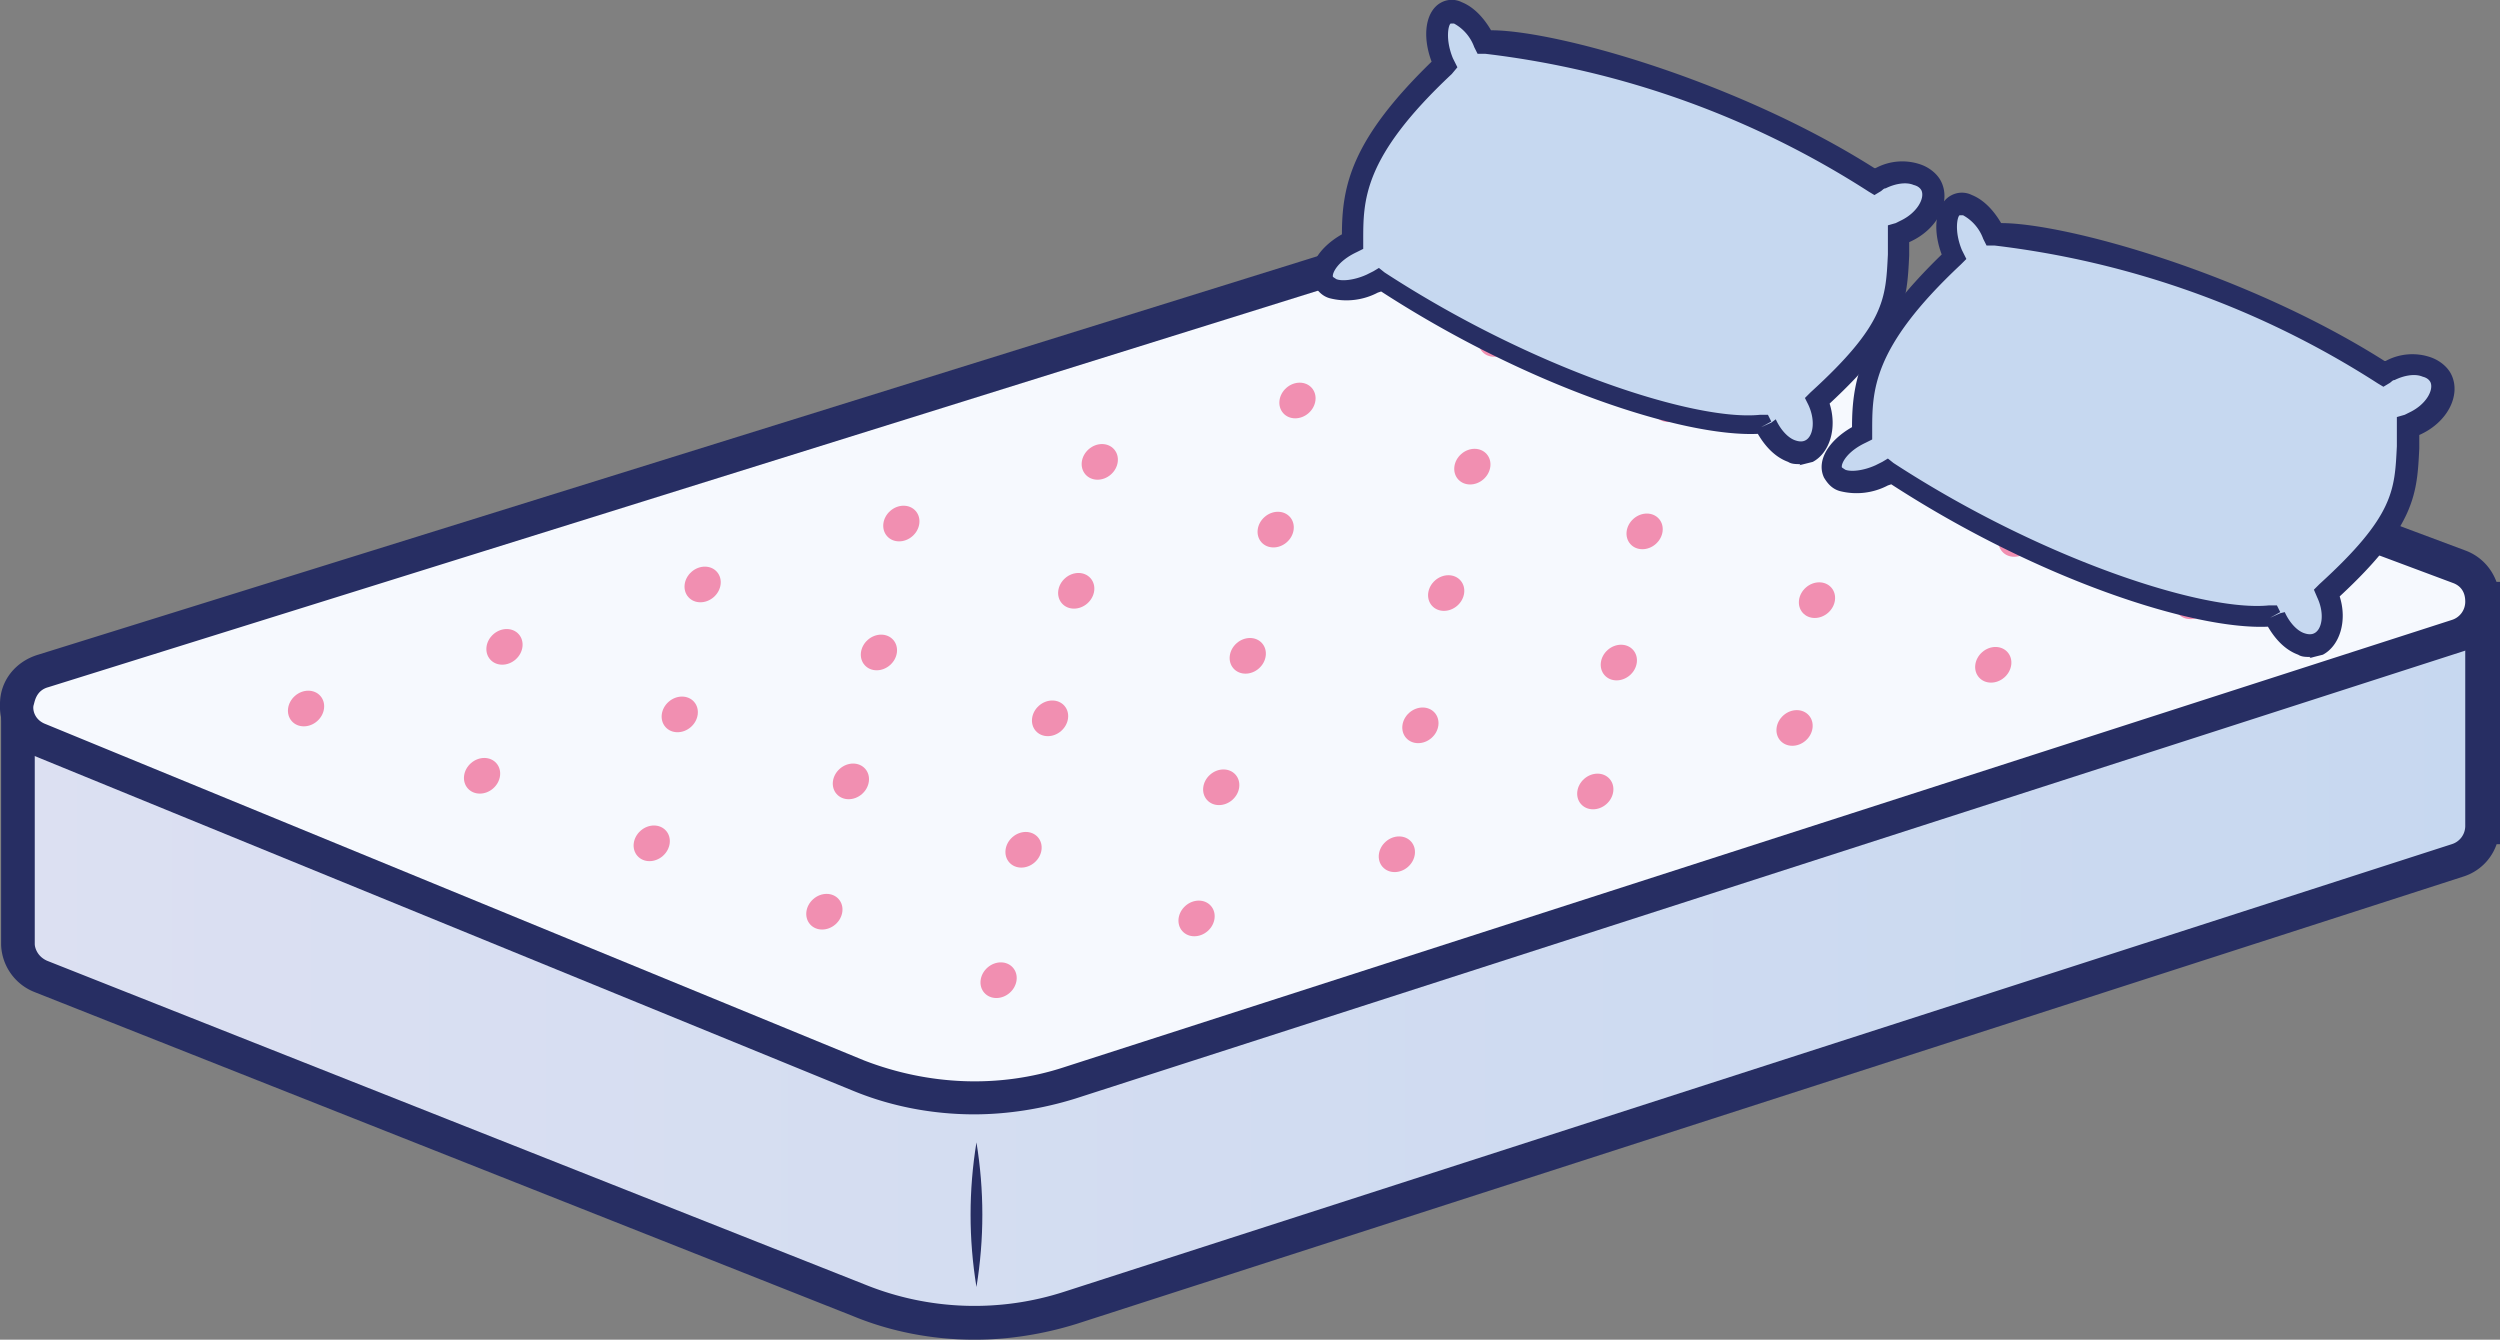 <svg xmlns="http://www.w3.org/2000/svg" id="Layer_2" viewBox="0 0 223 119.5"><rect x="0" y="0" width="223" height="119.5" fill="#808080" stroke="none"/><defs><linearGradient id="linear-gradient" x1="1.6" x2="221.5" y1="78.2" y2="78.2" gradientUnits="userSpaceOnUse"><stop offset="0" stop-color="#dce0f2"/><stop offset="1" stop-color="#c7d8f0"/></linearGradient><style>.cls-3,.cls-4,.cls-5{stroke-width:0}.cls-3{fill:#272e63}.cls-4{fill:#c6d8f0}.cls-5{fill:#f18fb1}</style></defs><g id="Layer_1-2"><path fill="url(#linear-gradient)" stroke-width="0" d="M221.5 53.4h-24v6.2L126.6 40a24 24 0 0 0-15.2-.5l-85.8 32v-7.8h-24v20.4A3 3 0 0 0 3.7 87l73 28.9c6 2.4 12.7 2.6 18.9.6l123.7-39.9a3.3 3.3 0 0 0 2.3-3V53.2Z"/><path d="M86.9 119.5c-3.7 0-7.4-.7-10.8-2.1l-73-28.9a4.7 4.7 0 0 1-3-4.2v-22h27v7.1l83.8-31.3c5.3-1.6 11-1.4 16.1.5l69 19.1v-5.8h27v23.4h-.3a4.6 4.6 0 0 1-3 2.9L96 118.1c-2.9.9-6 1.4-9 1.4ZM3.1 65.3v18.9c0 .3.2 1.1 1.1 1.5l73 28.9a26 26 0 0 0 17.8.6l123.7-39.9a1.7 1.7 0 0 0 1.2-1.6V54.8h-21v6.7l-73-20.2a22.3 22.3 0 0 0-14.2-.5L24.1 73.7v-8.4h-21Z" class="cls-3"/><path fill="#f6f9fe" stroke-width="0" d="m3.6 66 73 30c6 2.4 12.7 2.6 18.9.6l123.8-39.9c2.9-.9 3-5.1.1-6.2l-76.8-28.7a24 24 0 0 0-15.2-.5L3.8 59.8c-3 .9-3.1 5-.3 6.2Z"/><path d="M86.9 99.4c-3.7 0-7.4-.7-10.8-2.1L3 67.4a4.7 4.7 0 0 1-3-4.6c0-2.1 1.4-3.8 3.4-4.4L127 19.9c5.3-1.6 11-1.4 16.1.5l76.8 28.7c1.9.7 3.1 2.5 3.1 4.6s-1.3 3.8-3.3 4.4L95.9 98c-2.9.9-6 1.4-9 1.4Zm47.4-77.6a23 23 0 0 0-6.4.9L4.3 61.3c-1.1.3-1.2 1.3-1.3 1.6s0 1.3 1.1 1.7l73 30c5.7 2.2 12 2.5 17.8.6l123.8-39.9a1.7 1.7 0 0 0 1.2-1.6c0-.3 0-1.3-1.1-1.7L142 23.3c-2.5-.9-5.1-1.4-7.8-1.4Z" class="cls-3"/><ellipse cx="89.1" cy="87.5" class="cls-5" rx="1.7" ry="1.5" transform="rotate(-41.3 89 87.5)"/><ellipse cx="106.8" cy="81.9" class="cls-5" rx="1.7" ry="1.5" transform="rotate(-41.3 106.8 82)"/><ellipse cx="124.6" cy="76.2" class="cls-5" rx="1.7" ry="1.5" transform="rotate(-41.3 124.6 76.2)"/><ellipse cx="142.3" cy="70.6" class="cls-5" rx="1.7" ry="1.5" transform="rotate(-41.3 142.3 70.6)"/><ellipse cx="160.1" cy="65" class="cls-5" rx="1.7" ry="1.5" transform="rotate(-41.3 160 65)"/><ellipse cx="177.8" cy="59.3" class="cls-5" rx="1.7" ry="1.5" transform="rotate(-41.3 177.8 59.3)"/><ellipse cx="195.6" cy="53.7" class="cls-5" rx="1.7" ry="1.5" transform="rotate(-41.3 195.5 53.7)"/><ellipse cx="73.6" cy="81.3" class="cls-5" rx="1.7" ry="1.5" transform="rotate(-41.3 73.6 81.4)"/><ellipse cx="91.3" cy="75.8" class="cls-5" rx="1.7" ry="1.5" transform="rotate(-41.3 91.3 75.8)"/><ellipse cx="109" cy="70.2" class="cls-5" rx="1.7" ry="1.5" transform="rotate(-41.3 109 70.3)"/><ellipse cx="126.7" cy="64.7" class="cls-5" rx="1.7" ry="1.5" transform="rotate(-41.3 126.7 64.7)"/><ellipse cx="144.4" cy="59.1" class="cls-5" rx="1.7" ry="1.5" transform="rotate(-41.3 144.4 59.1)"/><ellipse cx="162.1" cy="53.6" class="cls-5" rx="1.7" ry="1.5" transform="rotate(-41.3 162 53.6)"/><ellipse cx="179.8" cy="48.1" class="cls-5" rx="1.7" ry="1.5" transform="rotate(-41.3 179.8 48)"/><ellipse cx="58.2" cy="75.2" class="cls-5" rx="1.7" ry="1.5" transform="rotate(-41.3 58.2 75.3)"/><ellipse cx="75.9" cy="69.7" class="cls-5" rx="1.7" ry="1.5" transform="rotate(-41.3 75.9 69.7)"/><ellipse cx="93.6" cy="64.1" class="cls-5" rx="1.7" ry="1.5" transform="rotate(-41.3 93.6 64)"/><ellipse cx="111.3" cy="58.5" class="cls-5" rx="1.7" ry="1.5" transform="rotate(-41.3 111.3 58.5)"/><ellipse cx="129" cy="52.9" class="cls-5" rx="1.7" ry="1.5" transform="rotate(-41.3 129 52.9)"/><ellipse cx="146.7" cy="47.4" class="cls-5" rx="1.7" ry="1.5" transform="rotate(-41.3 146.7 47.4)"/><ellipse cx="164.4" cy="41.8" class="cls-5" rx="1.7" ry="1.5" transform="rotate(-41.3 164.4 41.8)"/><ellipse cx="43" cy="69.2" class="cls-5" rx="1.7" ry="1.5" transform="rotate(-41.3 43 69.2)"/><ellipse cx="60.7" cy="63.7" class="cls-5" rx="1.7" ry="1.5" transform="rotate(-41.3 60.7 63.8)"/><ellipse cx="78.4" cy="58.2" class="cls-5" rx="1.7" ry="1.5" transform="rotate(-41.3 78.4 58.2)"/><ellipse cx="96" cy="52.7" class="cls-5" rx="1.7" ry="1.5" transform="rotate(-41.3 96 52.7)"/><ellipse cx="113.7" cy="47.2" class="cls-5" rx="1.7" ry="1.5" transform="rotate(-41.3 113.8 47.1)"/><ellipse cx="131.4" cy="41.6" class="cls-5" rx="1.7" ry="1.5" transform="rotate(-41.3 131.4 41.7)"/><ellipse cx="149.1" cy="36.1" class="cls-5" rx="1.7" ry="1.5" transform="rotate(-41.3 149 36.2)"/><ellipse cx="27.3" cy="63.2" class="cls-5" rx="1.7" ry="1.5" transform="rotate(-41.3 27.3 63.2)"/><ellipse cx="45" cy="57.7" class="cls-5" rx="1.7" ry="1.5" transform="rotate(-41.3 45 57.7)"/><ellipse cx="62.7" cy="52.2" class="cls-5" rx="1.7" ry="1.5" transform="rotate(-41.3 62.6 52.2)"/><ellipse cx="80.4" cy="46.7" class="cls-5" rx="1.7" ry="1.5" transform="rotate(-41.3 80.4 46.7)"/><ellipse cx="98.1" cy="41.2" class="cls-5" rx="1.7" ry="1.5" transform="rotate(-41.3 98.1 41.2)"/><ellipse cx="115.8" cy="35.7" class="cls-5" rx="1.7" ry="1.5" transform="rotate(-41.3 115.8 35.8)"/><ellipse cx="133.5" cy="30.3" class="cls-5" rx="1.7" ry="1.5" transform="rotate(-41.3 133.4 30.3)"/><path d="M87.1 101.9c.7 4.3.7 8.6 0 12.9-.7-4.3-.7-8.6 0-12.9Z" class="cls-3"/><path d="M217.9 33.8c-.6-1.3-2.6-1.7-4.5-.8l-.6.3A82.2 82.2 0 0 0 178 20.8c-.9-1.9-2.4-3.1-3.4-2.6s-1.1 2.5-.3 4.4v.2c-7.9 7.4-8.3 11.3-8.2 15.8-1.9.9-3.1 2.5-2.6 3.5s2.4 1.2 4.3.3l.7-.4c13.3 8.7 28 13.5 34.2 12.8v.1c.9 2 2.6 3 3.9 2.4 1.3-.6 1.6-2.6.8-4.5 8-7.3 6.9-9.7 7.3-14.8l.5-.2c1.9-.9 3-2.7 2.4-4Z" class="cls-4"/><path d="M206.1 58.6c-.4 0-.8 0-1.1-.2-1.1-.4-2-1.3-2.7-2.5-6.6.3-20.5-4.2-33.6-12.7l-.3.1a6 6 0 0 1-4.3.5c-.7-.2-1.1-.7-1.4-1.2-.7-1.5.4-3.3 2.5-4.5 0-4.4.9-8.5 8-15.4-.9-2.4-.5-4.6.9-5.3a2 2 0 0 1 1.8 0c1 .4 1.9 1.3 2.6 2.5 5.8 0 21.9 4.5 34.2 12.3h.1a5 5 0 0 1 4.1-.3c.8.3 1.5.9 1.8 1.6.8 1.8-.4 4.2-2.9 5.3V40c-.2 4-.3 6.9-7.1 13.2.7 2.2 0 4.4-1.5 5.2l-1.2.3Zm-2.3-4c.4.9 1.1 1.7 1.8 1.9.3.1.6.1.8 0 .7-.3 1-1.7.3-3.2l-.3-.7.5-.5c6.7-6.1 6.7-8.4 6.9-12.3v-2.6l.7-.2.4-.2c1.5-.7 2.2-2 1.9-2.7-.1-.2-.3-.4-.7-.5-.7-.3-1.7-.1-2.5.3-.2 0-.3.2-.5.3l-.5.3-.5-.3a80.7 80.7 0 0 0-34.2-12.3h-.7l-.3-.6a3.9 3.9 0 0 0-1.8-2.1h-.3c-.2.1-.5 1.4.2 3.1l.4.8-.5.5c-8 7.5-7.9 11.3-7.9 15v.6l-.6.3c-1.7.8-2.2 1.9-2.1 2.2l.3.2c.5.2 1.6.1 2.7-.4l.6-.3.5-.3.5.4c13.2 8.6 27.7 13.3 33.5 12.7h.7l.3.6-.9.5.9-.4Z" class="cls-3"/><path d="M172.4 16.6c-.6-1.3-2.6-1.7-4.5-.8l-.6.3a82.2 82.2 0 0 0-34.8-12.5c-.9-1.9-2.4-3.1-3.4-2.6s-1.1 2.5-.3 4.4v.2c-7.9 7.4-8.3 11.3-8.2 15.8-1.9.9-3.1 2.5-2.6 3.5s2.4 1.2 4.3.3l.7-.4c13.3 8.7 28 13.5 34.2 12.8v.1c.9 2 2.6 3 3.9 2.4 1.3-.6 1.6-2.6.8-4.5 8-7.3 6.9-9.7 7.3-14.8l.5-.2c1.9-.9 3-2.7 2.4-4Z" class="cls-4"/><path d="M160.6 41.4c-.4 0-.8 0-1.1-.2-1.1-.4-2-1.3-2.7-2.5-6.6.3-20.5-4.2-33.6-12.7l-.3.1a6 6 0 0 1-4.3.5c-.7-.2-1.1-.7-1.4-1.2-.7-1.5.4-3.3 2.5-4.5 0-4.4.9-8.5 8-15.4-.9-2.4-.5-4.6.9-5.3a2 2 0 0 1 1.8 0c1 .4 1.9 1.3 2.6 2.5 5.8 0 21.9 4.5 34.2 12.3h.1a5 5 0 0 1 4.1-.3c.8.3 1.5.9 1.8 1.6.8 1.8-.4 4.2-2.9 5.3v1.2c-.2 4-.3 6.9-7.1 13.2.7 2.2 0 4.4-1.5 5.2l-1.2.3Zm-2.2-4c.4.9 1.1 1.7 1.8 1.9.3.1.6.1.8 0 .7-.3 1-1.7.3-3.2l-.3-.6.5-.5c6.7-6.1 6.7-8.4 6.9-12.3v-2.6l.7-.2.4-.2c1.5-.7 2.2-2 1.9-2.7-.1-.2-.3-.4-.7-.5-.7-.3-1.7-.1-2.5.3-.2 0-.3.2-.5.3l-.5.3-.5-.3a80.7 80.7 0 0 0-34.2-12.3h-.7l-.3-.6a3.9 3.9 0 0 0-1.8-2.1h-.3c-.2.1-.5 1.4.2 3.1l.4.8-.5.6c-8 7.5-7.9 11.3-7.9 15v.6l-.6.3c-1.7.8-2.2 1.9-2.1 2.2l.3.2c.5.2 1.6.1 2.7-.4l.6-.3.5-.3.5.4c13.2 8.6 27.7 13.3 33.5 12.7h.7l.3.6-.9.5.9-.4Z" class="cls-3"/></g></svg>